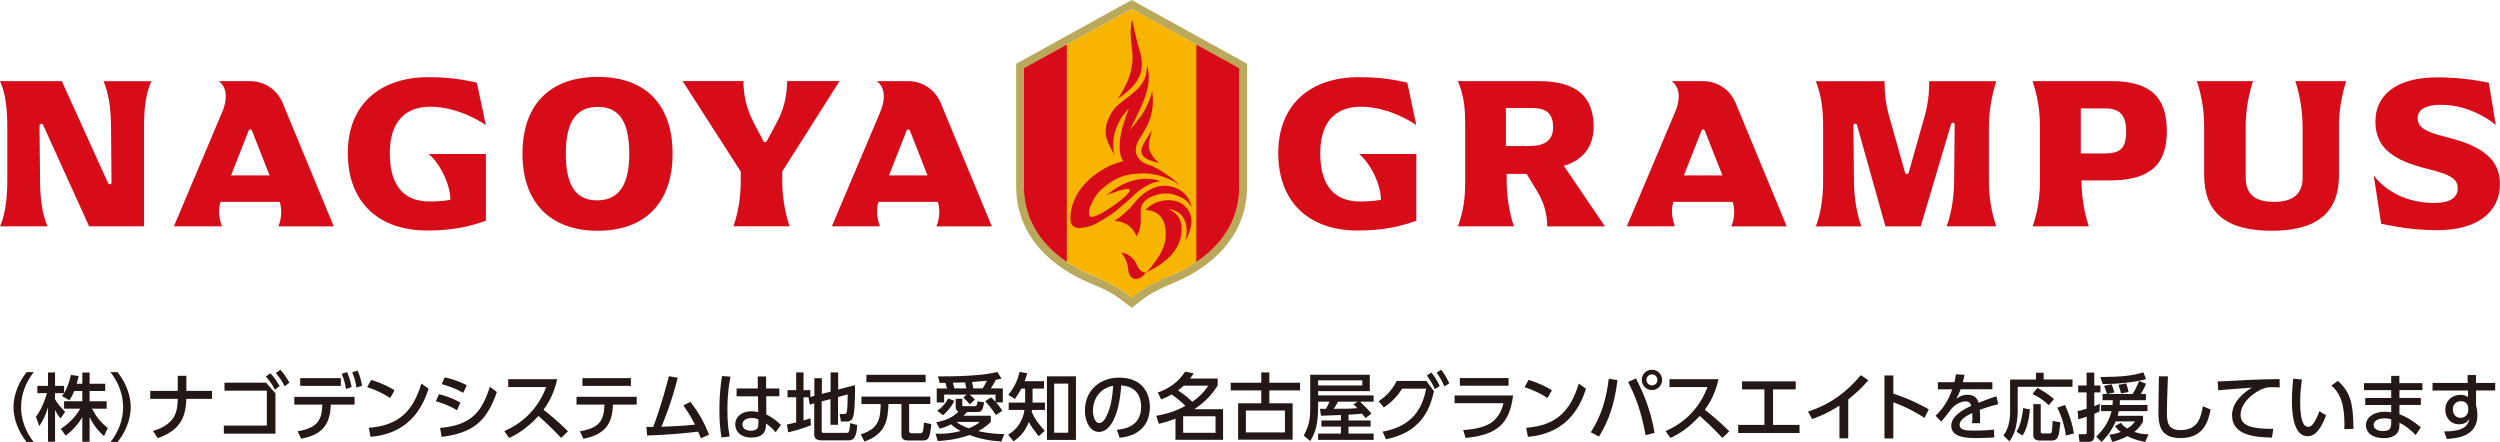 <?xml version="1.0" encoding="UTF-8"?>
<svg xmlns="http://www.w3.org/2000/svg" id="_レイヤー_1" data-name="レイヤー_1" version="1.1" viewBox="0 0 373.85 66.11">
  <defs>
    <style>
      .st0 {
        fill: #231815;
      }

      .st1 {
        fill: #f8b500;
      }

      .st2 {
        fill: #d80c18;
      }

      .st3 {
        fill: #baa85b;
      }
    </style>
  </defs>
  <g>
    <path class="st1" d="M174.75,41.36c3.08-1.26,5.55-2.93,7.34-4.95,2.15-2.43,3.24-5.31,3.24-8.56V10.2l-16.1-8.89-16.1,8.89v17.65c0,3.24,1.09,6.12,3.24,8.56,1.79,2.02,4.26,3.69,7.34,4.95,1.47.6,3.17,1.37,4.61,2.48.14.11.51.39.51.39l.41.32.41-.32s.36-.28.51-.39c1.44-1.11,3.14-1.87,4.61-2.48"></path>
    <path class="st3" d="M169.22,1.31l16.1,8.89v17.65c0,3.24-1.09,6.12-3.24,8.56-1.79,2.02-4.26,3.69-7.33,4.95-1.47.6-3.17,1.37-4.61,2.48-.14.11-.51.39-.51.39l-.41.32-.41-.32s-.36-.28-.51-.39c-1.44-1.1-3.14-1.87-4.61-2.48-3.08-1.26-5.55-2.93-7.34-4.95-2.15-2.43-3.24-5.31-3.24-8.56V10.21l16.1-8.89ZM151.96,9.53v18.33c0,3.53,1.19,6.67,3.53,9.32,1.9,2.16,4.52,3.93,7.76,5.26,1.4.58,3.02,1.3,4.35,2.33.1.08.92.71.92.71l.71.55.71-.55s.77-.6.92-.71c1.33-1.02,2.94-1.75,4.34-2.33,3.24-1.33,5.86-3.1,7.76-5.26,2.34-2.65,3.53-5.79,3.53-9.32V9.53L169.22,0l-17.25,9.53Z"></path>
    <path class="st2" d="M182.08,36.41c2.15-2.43,3.24-5.31,3.24-8.56V10.2l-6.42-3.54v32.51c1.22-.83,2.29-1.75,3.18-2.76"></path>
    <path class="st2" d="M153.11,10.2v17.65c0,3.24,1.09,6.12,3.24,8.56.89,1.01,1.96,1.93,3.18,2.76V6.66l-6.42,3.54Z"></path>
    <path class="st2" d="M172.14,13.99s0,0,0,0c0,0,0,0,0,0"></path>
    <path class="st2" d="M170.04,39.67c-.45-1.03-1.24-1.74-2.4-1.91,0,0,.95,1.04,1.05,2.36.11,1.06.41,1.57,1.24,1.6.74,0,1.45-.97,1.45-.97,0,0-.84.15-1.34-1.07"></path>
    <path class="st2" d="M172.22,19.38c-.48,1.16-1.79,2.55-1.52,3.48.27.94,1.23,1.06,2.67,1.58,0,0-1.17-.93-1.48-2.06-.31-1.13.21-1.74.32-3.01"></path>
    <path class="st2" d="M169.94,35.35s.77-.91.65-3.06c-.07-1.07-.03-1.91,1.18-2.67,0,0,2.02-1.22,4.17-.4.49.19,1.72.61,2.25,1.83,0,0-.24-2.36-2.81-3.09-1.03-.28-2.21-.35-3.77.6-.65.4-1.23.91-1.74,1.5-.33.38-.46.6-.72.87,0,0-1.33,1.4-2.51,2.11,0,0,2.43-.09,3.31,2.32"></path>
    <path class="st2" d="M175.65,30.02c-2.8-.5-4.36,1.37-4.36,1.37,2.67.13,3.27,2.38,2.97,4.49-.3,2.27-2.81,4.83-2.81,4.83,3.9-1.86,5.24-4.11,5.26-6.48.01-2.41-2.08-3-2.08-3,3.88.48,2.62,4.79,2.62,4.79,2.21-3.9-.09-5.66-1.59-5.99"></path>
    <path class="st2" d="M167.14,14.78c2.92-1.94,3.5-3.58,3.59-4.63.13-1.37-.28-2.5-.54-3.4-.49-1.86-.91-3.86-.91-3.86-.46,2.01.02,4.36.07,5.18.06,1.04-.07,1.66-.17,2.22-.39,2.21-2.04,4.48-2.04,4.48"></path>
    <path class="st2" d="M170.14,28.69c.92-.79,2.47-1.58,3.38-1.59,0,0-3.63-1.67-8.05,2.09,0,0,3.1-1.28,3.44-.86.34.42-1.88,2.08-2.5,2.48-.62.41-3.09,2.16-3.47,1.45-.39-.7.49-2.37,1.07-3.16.43-.58,1.3-1.42,2.46-2.09.43-.24.89-.47,1.38-.65.42-.15,1.44-.36,2.54-.42,1.67-.08,3.75.22,6.05,1.73,0,0-2.75-2.47-4.59-2.98-1.25-.35-2.42-1.44-1.86-3.1.53-1.57,3-3.54,2.29-8.04.01.12-.22,1.44-1.3,3.26-.47.78-1.35,1.74-2.09,2.78,1.49-3.15,3.71-6.69,2.62-9.82,0,0,.04,1.25-.42,2.17-.42.84-.92,1.42-2.42,2.6-1.49,1.19-2.13,1.41-2.92,3.26,0,0-.43.76-.41,2.08.02,1.32,1.35,3.3,1.35,3.3,0,0-.69-1.92.38-4.4.54-1.25,1.15-1.9,1.78-2.61-2.58,6.21-.87,7.93-.87,7.93,0,0-.42.06-1.65.53,0,0-3.08,1.16-4.99,3.99-1.01,1.55-1.18,2.91-1.18,2.91,0,0-.25,1.53.1,2.05t0,0c.48.74,1.54.62,3,.14.98-.38,2.81-1.5,3.85-2.37,1.05-.87,2.28-1.98,3.03-2.68"></path>
    <path class="st2" d="M21.54,18.91v14.94h-8.21l-6.89-15.17c-.12-.27-.53-.18-.53.12l.08,8.2c0,2.8.37,5.15,1.12,6.85H0c.55-1.19,1.09-3.32,1.09-6.78v-8.16c0-2.25-.2-4.89-1.09-6.78h9.24l6.93,15.27c.12.26.52.18.51-.11l-.08-8.37c0-2.94-.46-5.27-1.12-6.78h7.15c-.84,1.93-1.09,4.08-1.09,6.78"></path>
    <path class="st2" d="M41.84,30.19h-8.87c-.45,1.41-.09,2.82.22,3.66h-7.19l7.25-17.15c.62-1.46.93-3.45-.53-4.57h4.7c1.94,0,3.95,1.12,4.83,3.23l7.66,18.5h-8.3c.32-.67.69-2.19.22-3.66M40.31,26.23l-2.63-6.69c-.09-.23-.41-.23-.5,0l-2.63,6.69h5.76Z"></path>
    <path class="st2" d="M140.24,30.19h-8.87c-.45,1.41-.09,2.82.22,3.66h-7.19l7.25-17.15c.62-1.46.93-3.45-.53-4.57h4.7c1.94,0,3.95,1.12,4.84,3.23l7.66,18.5h-8.3c.32-.67.69-2.19.22-3.66M138.7,26.23l-2.63-6.69c-.09-.23-.41-.23-.5,0l-2.63,6.69h5.76Z"></path>
    <path class="st2" d="M72.66,23.02v9.98c-2.52.92-5.11,1.47-8.8,1.47-7.2,0-11.85-4.19-11.85-11.58s4.94-11.35,12.04-11.35c3.21,0,5.24.36,7.26.82l1.34,6.34s-3.8-2.74-8.31-2.74c-3.37,0-6.05,1.86-6.05,6.94s2.29,7.23,5.95,7.23c2.01,0,3.11-.26,3.11-.26,0-2.45-1.75-5.66-3.26-6.84h8.56Z"></path>
    <path class="st2" d="M78.13,22.99c0-7.36,4.12-11.49,11.26-11.49s11.19,4.12,11.19,11.49-4.16,11.52-11.19,11.52-11.26-4.16-11.26-11.52M94.1,22.99c0-5.14-1.73-7-4.71-7s-4.78,1.87-4.78,7,1.77,6.97,4.68,6.97,4.81-1.83,4.81-6.97"></path>
    <path class="st2" d="M117.7,12.12h7.85l-8.53,13.45s-.04.09-.04.14v1.35c0,2.32.37,4.61,1.09,6.78h-8.39c.71-2.02,1.09-4.33,1.09-6.78v-1.33s-.01-.08-.03-.12l-8.67-13.49h9.1c0,3.08.99,5.11,1.54,6.23l1.46,2.77c.1.19.38.19.48,0l1.5-2.79c1.03-1.88,1.56-4.03,1.56-6.22"></path>
    <path class="st2" d="M259.11,30.19h-8.87c-.45,1.41-.09,2.82.22,3.66h-7.19l7.25-17.15c.62-1.46.93-3.45-.53-4.57h4.7c1.94,0,3.95,1.12,4.84,3.23l7.66,18.5h-8.3c.32-.67.69-2.19.22-3.66M257.57,26.23l-2.63-6.69c-.09-.23-.41-.23-.5,0l-2.63,6.69h5.76Z"></path>
    <path class="st2" d="M211.8,23.02v9.98c-2.52.92-5.1,1.47-8.8,1.47-7.2,0-11.85-4.19-11.85-11.58s4.94-11.35,12.04-11.35c3.21,0,5.24.36,7.26.82l1.34,6.34s-3.8-2.74-8.31-2.74c-3.37,0-6.05,1.86-6.05,6.94s2.29,7.23,5.96,7.23c2.01,0,3.11-.26,3.11-.26,0-2.45-1.75-5.66-3.26-6.84h8.56Z"></path>
    <path class="st2" d="M229.92,28.69l-1.56-2.57c-.05-.08-.13-.12-.22-.12h-2.83v1.07c0,2.41.43,4.93,1.09,6.78h-8.39c.86-2.37,1.09-4.08,1.09-6.78v-8.16c0-2.84-.14-4.46-1.09-6.78h12.05c5.79,0,8.25,2.39,8.25,6.84,0,2.78-1.41,4.91-4.45,5.83l6.15,9.06h-8.64c0-2.08-.6-3.72-1.44-5.16M228.65,21.84c2.29,0,3.6-.82,3.6-2.78s-.88-2.91-3.17-2.91h-3.89v5.69h3.47Z"></path>
    <path class="st2" d="M297.42,18.91v8.16c0,2.28.32,4.43,1.09,6.78h-7.41c.88-2.34,1.12-5.15,1.12-6.78l.08-8.45c0-.32-.44-.38-.53-.08l-4.55,15.32h-5.27l-4.26-15.17c-.09-.31-.54-.24-.53.08l.08,8.31c0,2.26.42,4.98,1.12,6.78h-6.82c.54-1.41,1.09-3.61,1.09-6.78v-8.16c0-2.42-.21-4.48-1.09-6.78h10.28c0,2.82.41,4.26.76,5.52.28.99,1.71,6.05,2.31,8.17.08.27.45.27.53,0,.62-2.17,2.12-7.45,2.31-8.17.24-.91.77-2.56.77-5.52h10.02c-.69,2.21-1.09,4.5-1.09,6.78"></path>
    <path class="st2" d="M312.35,33.85h-8.39c.72-2.05,1.09-4.28,1.09-6.78v-8.16c0-2.8-.45-4.71-1.09-6.78h11.76c5.86,0,8.31,2.39,8.31,7.49s-2.62,7.36-8.54,7.36h-4.22c0,1.74.22,4.27,1.09,6.87M314.67,22.95c2.42,0,3.27-.79,3.27-3.24s-.85-3.5-3.21-3.5h-3.57v6.74h3.5Z"></path>
    <path class="st2" d="M349.77,18.91v7.29c0,5.47-3.14,8.31-10.08,8.31s-10.08-2.85-10.08-8.31v-7.29c0-2.94-.56-5.16-1.09-6.78h8.39c-.55,1.71-1.09,4.08-1.09,6.78v7.68c0,2.39,1.34,3.6,4.22,3.6s4.29-1.21,4.29-3.6v-7.68c0-2.43-.5-5.09-1.09-6.78h7.61c-.59,1.84-1.09,4.26-1.09,6.78"></path>
    <path class="st2" d="M356.08,33.46l-1.12-7.24s2.7,4.13,9.09,4.13h.04c2.26,0,3.44-.82,3.44-2.16s-.82-2.03-4.42-2.91c-5.37-1.31-7.89-3.24-7.89-7.1s2.98-6.61,9.26-6.61c2.88,0,5.33.33,7.69.79l1.05,6.33s-3.41-3.02-8.21-3.02c-2.22,0-3.47.72-3.47,1.96s.72,2,4.32,2.88c5.56,1.37,7.98,3.44,7.98,7.04,0,4.12-3.34,6.9-9.39,6.87-3.8,0-6.41-.59-8.38-.95"></path>
  </g>
  <g>
    <path class="st0" d="M3.99,66.11c-1.86-2.34-1.97-4.53-1.97-5.23s.11-2.89,1.97-5.23h1.05c-1.18,1.5-1.89,3.32-1.89,5.23s.72,3.73,1.89,5.23h-1.05Z"></path>
    <path class="st0" d="M11.1,58.47c-.29.74-.52,1.07-.73,1.39l-1.1-.64c.09-.11.21-.26.31-.42h-1.35v.92c.38.67,1,1.35,1.51,1.86l-.69.99c-.33-.39-.53-.71-.82-1.24v4.73h-1.05v-5.13c-.29.98-.73,1.94-1.3,2.79l-.51-1.39c.87-1.18,1.37-2.53,1.65-3.54h-1.43v-1.09h1.59v-2h1.05v2h1.35v1.08c.31-.49.62-1.07,1.03-2.71l1.15.17c-.07.31-.15.67-.3,1.14h.85v-1.67h1.09v1.67h2.33v1.09h-2.33v1.54h2.55v1.1h-2.2c.77,1.41,1.36,2.07,2.37,2.9l-.57,1.21c-.41-.38-1.44-1.31-2.15-2.86v3.7h-1.09v-3.66c-.67,1.09-1.39,1.9-2.49,2.75l-.72-1.02c.97-.65,2.05-1.56,2.9-3.02h-2.42v-1.1h2.73v-1.54h-1.2Z"></path>
    <path class="st0" d="M16.52,66.11c1.18-1.49,1.89-3.32,1.89-5.23s-.71-3.74-1.89-5.23h1.05c1.79,2.23,1.98,4.38,1.98,5.23s-.19,3-1.98,5.23h-1.05Z"></path>
    <path class="st0" d="M31.71,58.45v1.2h-3.85c-.07,2.39-.65,4.62-4.27,5.87l-.71-1.07c3.46-1.06,3.65-2.98,3.7-4.8h-4.11v-1.2h4.11v-2.25h1.29v2.25h3.84Z"></path>
    <path class="st0" d="M39.78,57.22l1.41,1.59v6.04h-7.72v-1.21h6.43v-5.22h-6.33v-1.2h6.21ZM40.43,55.81c.56.6.87,1.06,1.39,1.92l-.71.54c-.46-.86-.73-1.24-1.35-1.95l.66-.51ZM41.92,55.29c.56.61.94,1.2,1.36,1.93l-.71.54c-.45-.86-.74-1.29-1.32-1.97l.67-.5Z"></path>
    <path class="st0" d="M44.53,64.49c2.99-.51,3.61-1.7,3.67-3.99h-4.19v-1.15h9.01v1.15h-3.55c-.1,3.51-1.8,4.57-4.44,5.11l-.51-1.11ZM50.97,56.55v1.15h-6.08v-1.15h6.08ZM51.89,55.63c.34.75.5,1.32.7,2.25l-.85.29c-.14-.89-.3-1.44-.64-2.28l.79-.25ZM53.47,55.41c.34.75.5,1.35.68,2.26l-.85.28c-.14-.93-.29-1.43-.63-2.28l.79-.25Z"></path>
    <path class="st0" d="M58.33,59.51c-.71-.47-1.78-1.08-3.42-1.62l.6-1.08c1.85.57,2.96,1.21,3.49,1.56l-.66,1.15ZM55.14,63.97c4.38-.32,6.6-2.38,7.87-6.61l1.08.77c-.6,1.78-2.23,6.67-8.69,7.19l-.25-1.36Z"></path>
    <path class="st0" d="M68.35,61.35c-1.37-.83-2.54-1.17-3.17-1.35l.46-1.05c.65.15,1.74.44,3.21,1.26l-.51,1.14ZM65.79,64c4.41-.41,6.2-2.1,7.46-6.16l1.05.78c-1.6,4.71-3.86,6.11-8.25,6.72l-.25-1.35ZM69.28,58.74c-1.25-.71-2.34-1.04-3.23-1.3l.46-1.02c1.25.29,2.11.6,3.29,1.18l-.52,1.14Z"></path>
    <path class="st0" d="M83.32,56.72c-.51,2.25-1.32,3.55-2.04,4.56.62.47,2.02,1.59,3.66,3.21l-1.04,1c-.52-.56-1.47-1.61-3.38-3.29-1.51,1.66-3.04,2.69-4.39,3.29l-.72-1.03c1.31-.56,4.63-2.22,6.27-6.58h-5.68v-1.17h7.31Z"></path>
    <path class="st0" d="M86.73,64.49c2.81-.47,3.6-1.52,3.66-3.99h-4.18v-1.16h9v1.16h-3.55c-.09,3.23-1.5,4.52-4.42,5.11l-.51-1.11ZM94.35,56.55v1.15h-7.25v-1.15h7.25Z"></path>
    <path class="st0" d="M96.65,63.85s.93-.01,1.03-.01c1.29-3.4,2.06-6.5,2.34-7.58l1.33.23c-.94,3.67-1.91,6.05-2.44,7.33,1.93-.08,3.09-.12,5.03-.32-.6-1.12-.81-1.52-1.75-2.88l1.06-.53c1.27,1.67,2,2.97,2.79,4.91l-1.24.54c-.12-.33-.18-.51-.39-.99-2.21.24-4.07.45-7.63.58l-.13-1.28Z"></path>
    <path class="st0" d="M109.24,56.34c-.19.94-.46,2.44-.46,4.93,0,1.35.06,2.69.34,4l-1.22.15c-.23-1.26-.32-2.59-.32-4.16,0-2.7.3-4.42.4-5.03l1.27.1ZM116.54,58.08v1.18h-1.96l.02,2.72c.85.41,1.68,1.04,2.17,1.57l-.78,1.09c-.5-.63-1.02-1.02-1.45-1.31v.32c-.06,1.15-.67,1.78-2.17,1.78-1.72,0-2.42-1-2.42-1.96,0-1.17.99-1.97,2.44-1.97.46,0,.77.08.99.13l-.03-2.36h-3.2v-1.18h3.17v-1.79s1.24,0,1.24,0v1.79h1.99ZM113.4,62.72c-.22-.1-.51-.21-.99-.21-.66,0-1.38.25-1.38.96s.63.94,1.28.94c1.05,0,1.11-.62,1.1-1.07v-.62Z"></path>
    <path class="st0" d="M120.99,59.41h-.83v3.47c.5-.15.71-.22,1.03-.33l.08,1.04c-.77.31-2.14.79-3.41,1.06l-.18-1.18c.35-.07.64-.11,1.38-.3v-3.76h-1.29v-1.07h1.29v-2.65h1.1v2.65h1.02v1.03l.6-.17v-2.64h1.12v2.34l1.31-.34v-2.87h1.13v2.56l2.5-.66c.01.3.02.52.02.9,0,.92-.03,3.35-.36,4.05-.17.36-.52.5-.92.5h-.82l-.21-1.13h.68c.4,0,.51,0,.54-2.93l-1.45.39v4.15h-1.13v-3.85l-1.31.35v4.5c0,.21.18.21.31.21h3.39c.23,0,.33-.04.41-.32.08-.25.14-1.07.14-1.14l1.05.29c-.03,1.19-.29,2.29-1.22,2.29h-4.13c-.58,0-1.07-.18-1.07-.89v-4.64l-.67.19-.19-1.07.08-.02Z"></path>
    <path class="st0" d="M128.82,59.31h10.3v1.1h-3.17v3.92c0,.41.18.46.39.46h1.21c.41,0,.51-.03.62-1.61l1.1.25c-.22,2.23-.47,2.44-1.33,2.44h-2.07c-.89,0-1.07-.3-1.07-1.03v-4.43h-1.94c-.07,2.33-.38,4.49-3.59,5.62l-.56-1.08c2.87-.84,2.92-2.57,2.99-4.53h-2.88v-1.1ZM129.56,56.05h8.86v1.1h-8.86v-1.1Z"></path>
    <path class="st0" d="M139.91,64.84c.19.01.38.02.65.02,1.5,0,2.6-.28,3.09-.41-.65-.35-1.08-.67-1.43-1-.75.4-1.29.54-1.7.65l-.52-.95c1.5-.31,2.33-.67,3.34-1.58-.23-.1-.43-.3-.43-.73v-1.2h.99v.88c0,.22.1.22.18.22h1.75c.13,0,.22-.09.25-.22.02-.07.09-.42.11-.5l.98.14c-.2,1.19-.38,1.45-.98,1.45h-1.58c-.12.13-.25.3-.54.56h4.09v.92c-.26.26-.77.78-1.86,1.38,1.88.42,3.22.43,3.88.44l-.43,1.11c-1.63-.09-3.24-.38-4.77-.97-2.11.76-4.04.87-4.75.9l-.33-1.12ZM141.61,58.08c-.1-.35-.14-.5-.23-.83-.19,0-.72.01-.87.01l-.24-.97c2.47,0,6.63-.06,8.88-.67l.61.99c-.24.07-.35.1-.84.18-.13.29-.4.78-.74,1.29h1.78v2.1h-1c.54.62.74.95.93,1.25l-.97.63c-.29-.53-1.19-1.64-1.59-2.06l.86-.58c.21.18.38.33.68.67v-1.08h-3.86c.35.3.39.32.77.75l-.75.7c-.52-.58-.61-.68-.97-1.03l.49-.42h-3.36v1.18h-1.11v-2.1h1.56ZM142.71,59.94c-.3.68-.93,1.53-1.7,2.15l-.86-.67c.98-.64,1.5-1.57,1.64-1.83l.92.35ZM144.51,58.08c-.06-.26-.13-.64-.19-.89-.61.02-1.21.03-1.83.04.15.52.17.56.24.85h1.78ZM143.03,63.1c.34.26.93.63,1.83.95.99-.38,1.42-.76,1.64-.95h-3.48ZM146.94,58.08c.18-.26.44-.75.65-1.14-.34.03-1.77.16-2.23.18.03.15.18.83.2.96h1.38Z"></path>
    <path class="st0" d="M155.32,65.23c-.83-1.06-1.04-1.37-1.47-2.12-.5,1.27-1.18,2.12-2.28,2.89l-.81-.98c1.39-.87,2.18-2.07,2.45-3.72h-2.37v-1.09h2.46v-2.1h-.57c-.23.43-.41.76-.96,1.56l-.99-.64c.35-.42,1.27-1.53,1.68-3.41l1.16.2c-.2.64-.26.84-.4,1.19h2.9v1.1h-1.71v2.1h1.85v1.09h-1.93c-.02.19-.03.22-.04.32.55,1.18.92,1.64,1.94,2.81l-.9.79ZM160.9,65.79h-4.34v-9.51h4.34v9.51ZM159.74,57.36h-2.1v7.35h2.1v-7.35Z"></path>
    <path class="st0" d="M167.02,64.27c1.17-.11,3.63-.51,3.63-3.46,0-1.22-.51-3.04-2.98-3.17-.34,4.91-1.81,6.95-3.33,6.95-1.28,0-2.1-1.47-2.1-3.17,0-3.1,2.29-4.95,5.13-4.95,3.43,0,4.58,2.29,4.58,4.37,0,4.17-3.74,4.55-4.52,4.62l-.41-1.19ZM163.44,61.45c0,.64.23,1.81.95,1.81.42,0,.73-.38.99-.86.75-1.37.96-3.06,1.09-4.71-1.99.36-3.03,1.94-3.03,3.76Z"></path>
    <path class="st0" d="M173.13,58.69c1.78-.61,3.07-1.58,4.1-3.11l1.28.26c-.27.39-.36.53-.55.77h4.13v1.05c-1.27,1.99-2.55,2.89-3.49,3.53h4.3v4.58h-7.12v-3.16c-.84.32-1.46.52-2.49.77l-.39-1.2c2.31-.4,3.53-1.04,4.37-1.49-.75-.73-1.21-1.09-2.06-1.7-.52.3-.86.47-1.56.74l-.53-1.05ZM177.01,57.67c-.24.22-.49.44-.86.72.92.6,1.42.98,2.15,1.7.95-.68,1.65-1.3,2.38-2.42h-3.67ZM181.77,62.25h-4.84v2.47h4.84v-2.47Z"></path>
    <path class="st0" d="M188.61,57.23v-1.54h1.21v1.54h4.59v1.15h-4.59v1.93h3.48v5.44h-8.15v-5.44h3.46v-1.93h-4.57v-1.15h4.57ZM186.31,61.39v3.27h5.84v-3.27h-5.84Z"></path>
    <path class="st0" d="M200.52,62.06c-2.45.09-2.71.1-2.98.11l-.15-1.04c.12,0,.72,0,.87.01.33-.55.39-.65.55-1.07h-1.7v.53c0,2.71-.3,3.91-1.18,5.36l-.97-.83c.97-1.74.97-2.86.97-4.57v-4.52h8.91v2.45h-7.73v.64h8.3v.94h-2.01c1.14,1.14,1.32,1.32,1.68,1.78l-.89.67c-.14-.2-.28-.39-.51-.66-.55.07-1.43.12-2.02.15v.87h3.3v.91h-3.3v1.05h3.75v.94h-8.3v-.94h3.41v-1.05h-2.92v-.91h2.92v-.83ZM197.11,56.87v.77h6.61v-.77h-6.61ZM203.02,60.07h-2.91c-.41.67-.45.75-.66,1.06,1.51,0,2.43,0,3.54-.09-.26-.29-.41-.42-.61-.58l.64-.39Z"></path>
    <path class="st0" d="M206.76,64.55c4.36-.8,5.91-3.33,6.51-6.43h-3.59c-.68,1.07-1.5,1.99-2.74,2.81l-.78-.93c.81-.53,1.93-1.45,2.7-3.03h4.43l1.15,1.53c-.65,2.87-2.01,6.13-7.18,7.19l-.51-1.15ZM214.04,55.7c.54.66.81,1.12,1.26,2.01l-.73.49c-.39-.86-.67-1.33-1.2-2.04l.67-.45ZM215.52,55.29c.53.68.77,1.14,1.21,2.03l-.73.47c-.39-.86-.61-1.29-1.17-2.06l.68-.44Z"></path>
    <path class="st0" d="M226.26,59.15c-.51,4.33-2.52,5.9-7.09,6.34l-.36-1.18c1.92-.12,3.23-.5,4.09-1.04.61-.38,1.59-1.33,1.92-2.98h-7.3v-1.15h8.75ZM225.59,56.54v1.14h-7.28v-1.14h7.28Z"></path>
    <path class="st0" d="M231.4,59.51c-.71-.47-1.78-1.08-3.42-1.62l.6-1.08c1.85.57,2.96,1.21,3.49,1.56l-.66,1.15ZM228.22,63.97c4.38-.32,6.6-2.38,7.87-6.61l1.08.77c-.6,1.78-2.23,6.67-8.69,7.19l-.25-1.36Z"></path>
    <path class="st0" d="M241.87,56.83c-.53,4.82-2.12,7.4-2.75,8.45l-1.24-.64c1.57-2.36,2.37-5.12,2.69-8l1.29.19ZM246.08,65.07c-.7-3.88-1.63-5.99-2.6-7.96l1.15-.52c.96,1.8,2.18,4.52,2.8,8.14l-1.35.34ZM248.55,56.81c0,.85-.69,1.52-1.52,1.52s-1.52-.67-1.52-1.52.68-1.52,1.52-1.52,1.52.67,1.52,1.52ZM246.21,56.81c0,.45.36.82.82.82s.82-.36.82-.82-.36-.82-.82-.82-.82.35-.82.82Z"></path>
    <path class="st0" d="M256.98,56.72c-.51,2.25-1.32,3.55-2.04,4.56.62.47,2.02,1.59,3.66,3.21l-1.04,1c-.52-.56-1.47-1.61-3.38-3.29-1.51,1.66-3.04,2.69-4.39,3.29l-.72-1.03c1.31-.56,4.63-2.22,6.27-6.58h-5.68v-1.17h7.31Z"></path>
    <path class="st0" d="M265.14,63.54h3.96v1.21h-9.17v-1.21h3.92v-5.31h-3.34v-1.2h8.02v1.2h-3.39v5.31Z"></path>
    <path class="st0" d="M276.38,65.55h-1.31v-4.89c-1.81,1.15-2.98,1.61-4.09,2l-.61-1.12c3.12-.96,5.82-2.9,7.89-5.44l1.13.76c-.87,1.01-1.57,1.72-3,2.87v5.83Z"></path>
    <path class="st0" d="M287.79,62.49c-.73-.46-2.29-1.47-4.66-2.33v5.41h-1.33v-9.42h1.33v2.72c2.46.78,4.35,1.81,5.3,2.34l-.64,1.28Z"></path>
    <path class="st0" d="M297.94,57.14v1.07h-4.75c-.22.61-.38.92-.64,1.39.65-.38,1.05-.57,1.61-.57.92,0,1.47.35,1.72,1.2.51-.2,1.78-.7,2.66-.97l.29,1.17c-1.56.4-2.64.81-2.78.86.06.47.06,1.03.06,1.19,0,.35-.01.57-.03.81h-1.18c.08-.72.06-1.28.03-1.53-1.16.54-1.89,1.1-1.89,1.75,0,.88,1.08.88,2.29.88.23,0,1.57,0,2.86-.15l.03,1.18c-.76.04-1.69.09-2.55.09-1.31,0-3.88,0-3.88-1.85,0-1.54,2.06-2.55,2.99-2.96-.11-.36-.26-.68-.87-.68-.66,0-1.42.42-1.99.98-.04.04-1.33,1.75-1.63,2.05l-.84-.88c1.28-1.24,1.92-2.38,2.49-3.95h-2.15v-1.07h2.47c.1-.41.17-.71.22-1.17l1.3.06c-.08.42-.13.64-.25,1.11h4.41Z"></path>
    <path class="st0" d="M304.47,55.74h1.14v1.01h4.31v1.09h-8.19v3.72c0,.28-.03,1.25-.29,2.34-.24,1.06-.67,1.7-.95,2.1l-.89-.88c.3-.43.99-1.44.99-3.47v-4.89h3.87v-1.01ZM303.56,61.22c-.25,2.47-.78,3.42-1.11,3.91l-.9-.57c.32-.55.74-1.32,1-3.53l1.02.2ZM304.67,58.01c.68.34,1.64.93,2.48,1.66l-.77.92c-.87-.84-1.69-1.31-2.45-1.68l.74-.89ZM304.08,60.43h1.09v4.14c0,.25.13.25.34.25h.96c.26,0,.32-.1.35-.24.04-.2.09-.85.14-1.64l1.15.22c-.21,2.04-.29,2.72-1.35,2.72h-1.78c-.32,0-.92-.1-.92-.79v-4.66ZM308.8,60.56c.24.54,1.05,2.31,1.33,4.26l-1.19.31c-.18-1.35-.65-2.91-1.29-4.17l1.15-.4Z"></path>
    <path class="st0" d="M310.67,61.47c.34-.07.71-.14,1.36-.35v-2.44h-1.26v-1.04h1.26v-1.92h1.15v1.92h.92v1.04h-.92v2.05c.27-.1.46-.19.82-.34l-.03,1.11c-.19.11-.32.19-.78.38v3.33c0,.72-.5.86-.82.86h-1.41l-.12-1.14h.93c.23,0,.28-.07.28-.33v-2.29c-.72.25-.99.32-1.26.38l-.1-1.21ZM316.85,61.47c-.02.13-.06.3-.18.71h3.8v.84c-.11.22-.4.84-1.3,1.57.97.33,1.58.34,2.13.35l-.51,1.14c-.4-.07-1.5-.26-2.65-.86-.96.5-1.72.72-2.28.86l-.43-1.09c.43-.04.9-.09,1.7-.4-.52-.39-.68-.63-.85-.88l.89-.49c.15.23.32.49.94.86.69-.44.92-.74,1.16-1.06h-2.89c-.75,1.71-1.61,2.56-2.1,3.06l-.81-.76c.93-.95,1.86-2.07,2.29-3.84h-1.57v-.93h1.72c.02-.27.03-.4.04-.7h-1.53v-.93h4.5c.17-.29.53-.87.96-1.94l1.04.4c-.11.28-.28.7-.78,1.54h.76v.93h-3.89c0,.3-.01.43-.02.7h4.14v.93h-4.28ZM320.93,56.69c-1.16.36-3.84.75-6.5.74l-.34-1.05c3.34-.02,4.95-.22,6.42-.71l.42,1.02ZM315.76,57.45c.18.42.31.82.43,1.24l-1.11.23c-.09-.33-.29-.87-.44-1.22l1.13-.24ZM317.95,57.33c.23.71.3.96.35,1.29l-1.12.22c-.11-.45-.2-.75-.39-1.29l1.16-.22Z"></path>
    <path class="st0" d="M324.19,56.27c-.1,2.34-.15,4.79-.15,5.4,0,1.35.1,2.65,2,2.65,2.74,0,3.09-2.02,3.38-3.57l1.16.49c-.4,2.05-1.21,4.27-4.51,4.27-3,0-3.3-1.92-3.3-3.87,0-.85.06-4.6.07-5.36h1.37Z"></path>
    <path class="st0" d="M340.91,57.94c-.42-.02-.76-.04-1.06-.04-.55,0-.86.03-1.17.13-1.57.49-3.62,2.18-3.62,3.98,0,1.38,1.09,1.74,2.16,1.94.77.14,1.9.2,2.74.17l-.22,1.32c-2.23-.07-5.96-.19-5.96-3.35,0-2.12,1.99-3.52,2.96-4.12-1.17.08-3.99.28-5.02.4l-.09-1.33c.71,0,3.83-.19,4.46-.22,1.69-.08,2.96-.1,4.8-.13l.02,1.26Z"></path>
    <path class="st0" d="M344.23,56.76c-.1.71-.26,1.79-.26,3.28s.1,3.79,1.21,3.79c.35,0,.6-.26.79-.54.26-.36.62-1.04.87-1.79l1,.6c-.28.81-.75,1.87-1.48,2.59-.42.41-.86.54-1.27.54-1.95,0-2.36-2.86-2.36-5.33,0-1.08.1-2.27.19-3.27l1.3.12ZM350.58,64.19c.02-1.95.07-4.88-1.95-6.53l.97-.7c1.74,1.54,2.33,3.12,2.33,7.17l-1.35.05Z"></path>
    <path class="st0" d="M362.24,57.28v1.05h-3.43v1.18h3.2v1.04h-3.2v1.4c1.16.42,2.07,1.02,3.21,1.95l-.79,1.16c-.93-1-1.71-1.49-2.42-1.85v.52c-.04,1.43-1.3,1.79-2.28,1.79-2.24,0-2.73-1.21-2.73-1.92,0-1.17,1.15-2.03,2.8-2.03.44,0,.76.05.98.09v-1.1h-3.88v-1.04h3.88v-1.18h-4.07v-1.05h4.07v-1.08h1.22v1.08h3.43ZM357.59,62.7c-.2-.05-.51-.14-1.02-.14-.92,0-1.62.38-1.62.99,0,.15.08.91,1.41.91.73,0,1.22-.22,1.22-1.05v-.71Z"></path>
    <path class="st0" d="M373.13,57.25v1.14h-2.86v2.23c.09.33.2.81.2,1.49,0,3.1-2.96,3.45-4.58,3.52l-.39-1.12c3.21.03,3.63-1.08,3.75-1.9-.26.53-.74.84-1.51.84-1.33,0-2.07-1.07-2.07-2.17,0-1.37,1-2.24,2.29-2.24.55,0,.87.17,1.1.35v-.99h-5.3v-1.14h5.26l-.02-1.17h1.26v1.17h2.86ZM369.1,60.92c-.12-.56-.42-.93-1.09-.93-.58,0-1.21.36-1.21,1.22,0,.76.47,1.27,1.12,1.27.73,0,1.18-.52,1.18-1.14v-.43Z"></path>
  </g>
</svg>
